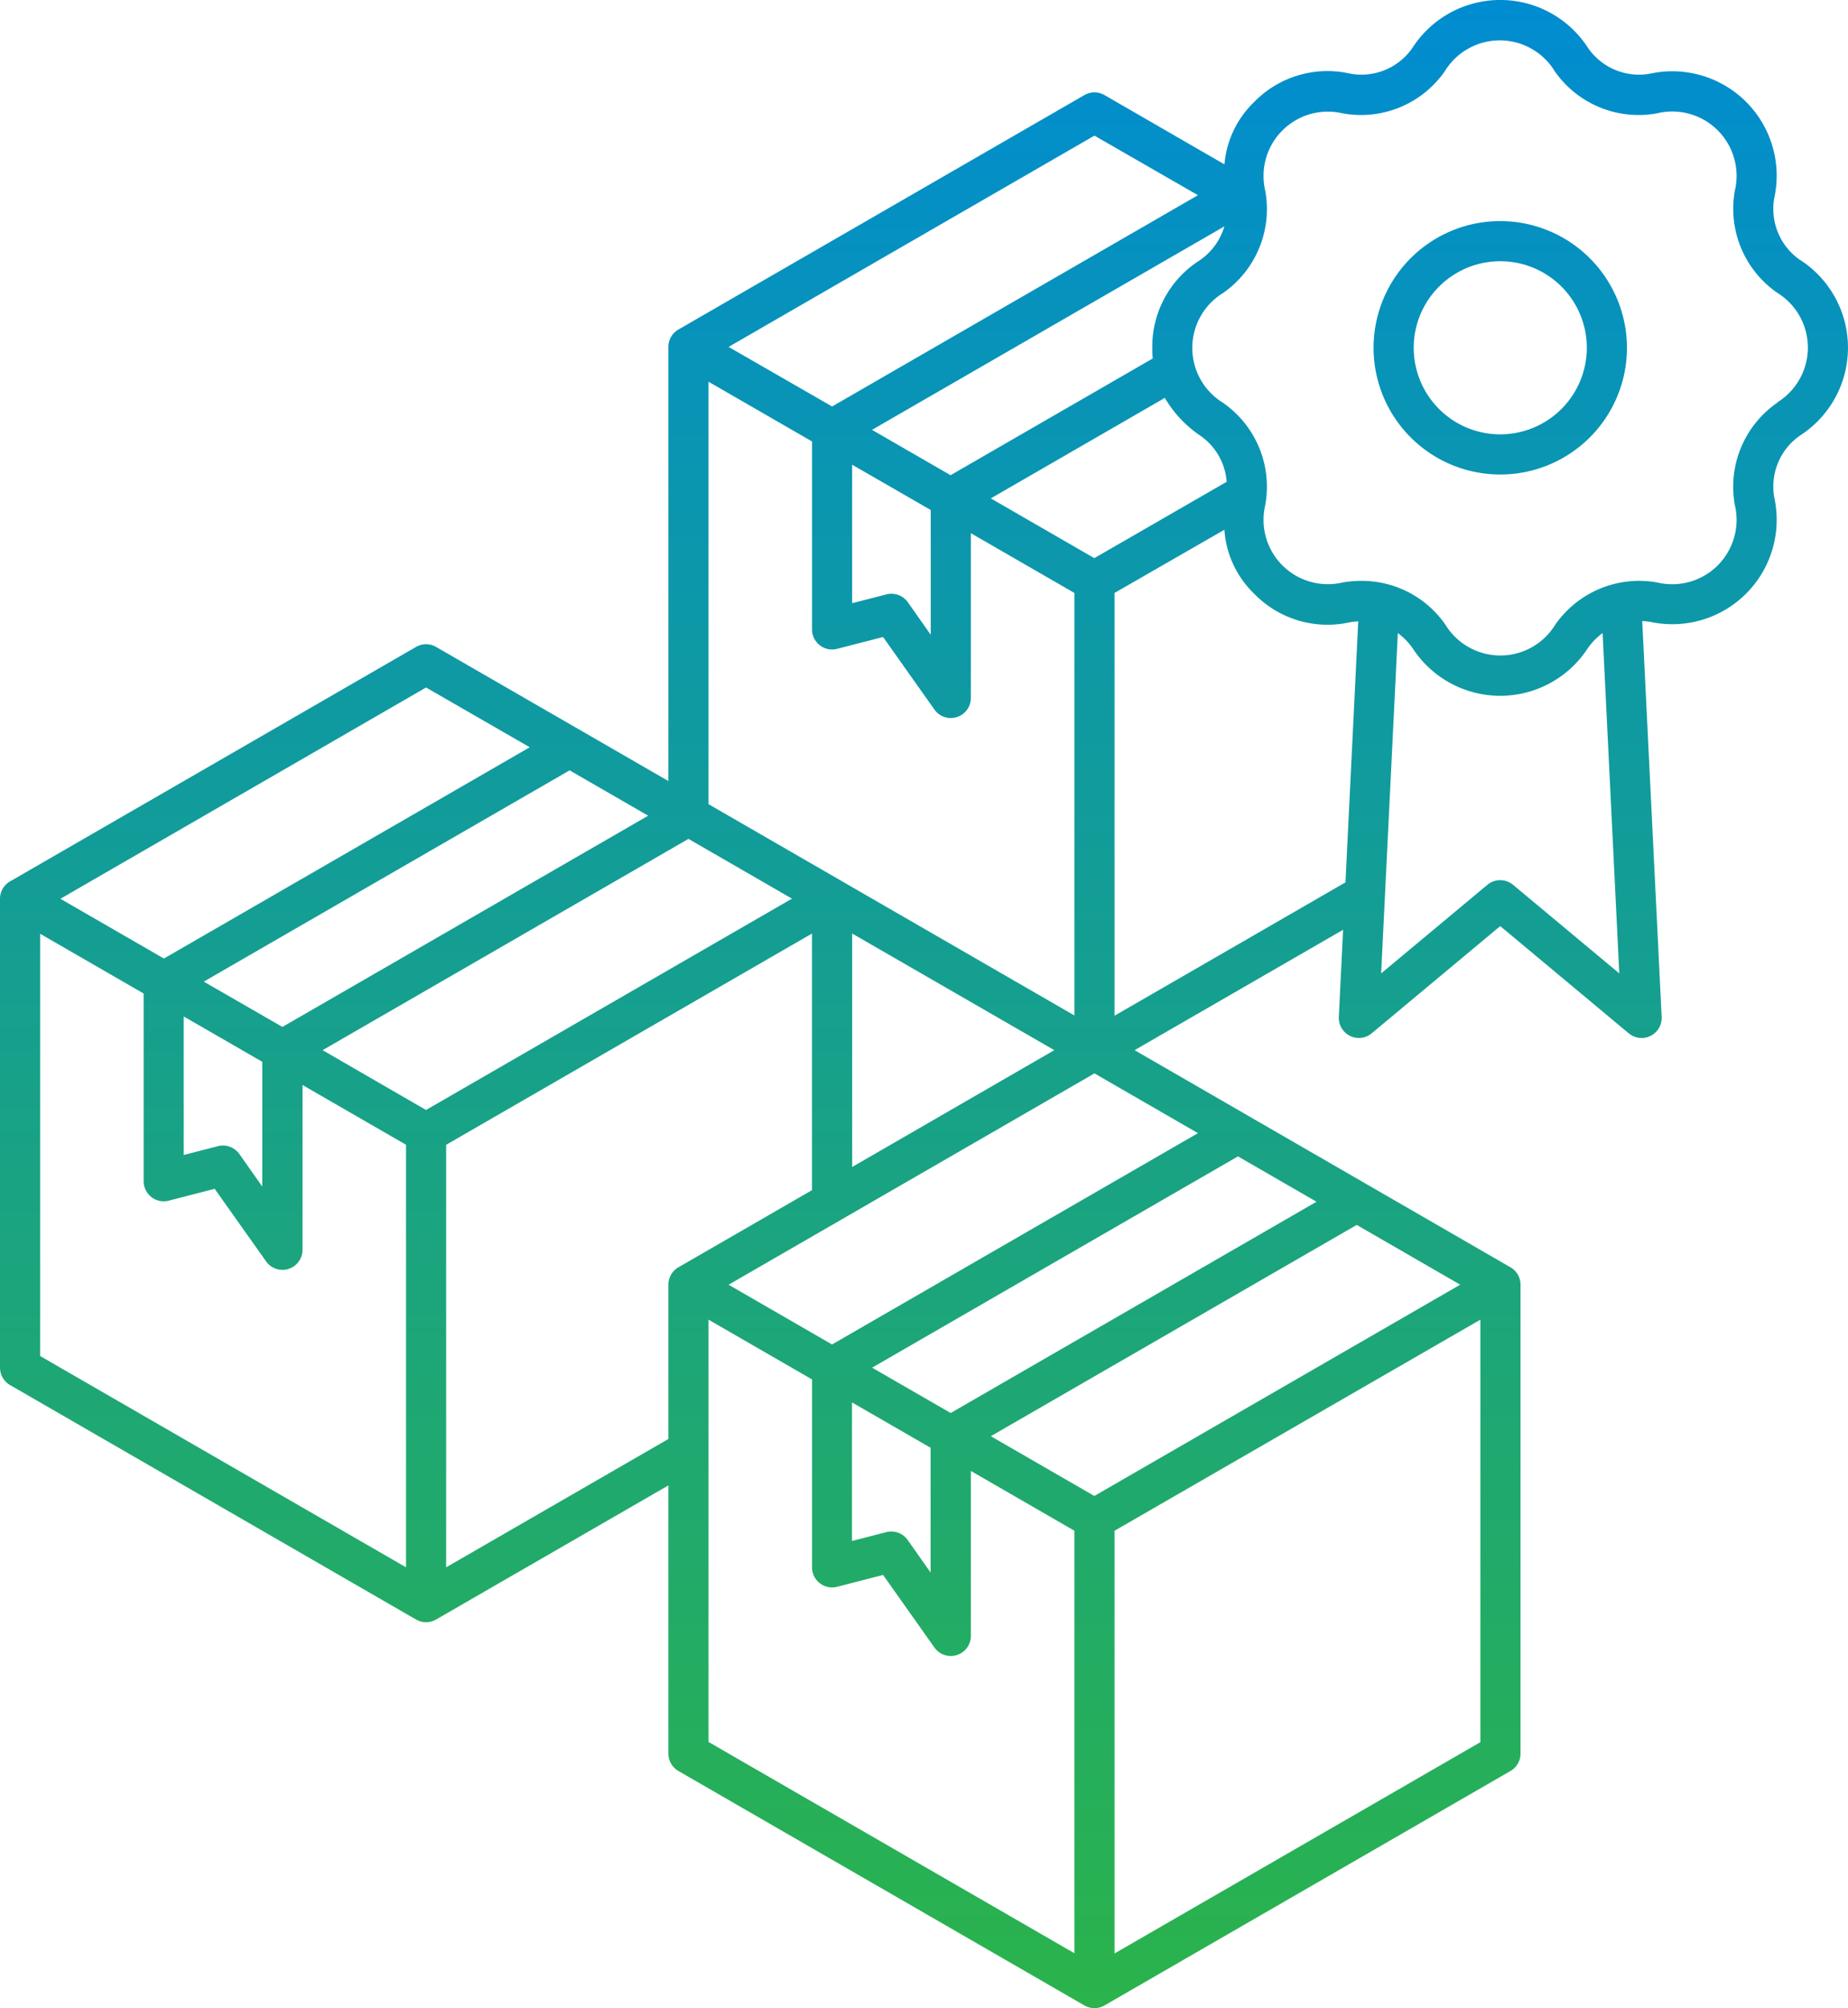 <svg xmlns="http://www.w3.org/2000/svg" xmlns:xlink="http://www.w3.org/1999/xlink" width="39.778" height="43.218" viewBox="0 0 39.778 43.218">
  <defs>
    <linearGradient id="linear-gradient" x1="0.5" y1="1" x2="0.5" gradientUnits="objectBoundingBox">
      <stop offset="0" stop-color="#2bb34b"/>
      <stop offset="1" stop-color="#008cd1"/>
    </linearGradient>
  </defs>
  <path id="best-product_10112501" d="M64.652,11.6a1.334,1.334,0,0,1-.561-1.354,2.247,2.247,0,0,0-2.664-2.664,1.333,1.333,0,0,1-1.354-.561,2.247,2.247,0,0,0-3.768,0,1.333,1.333,0,0,1-1.354.561,2.2,2.2,0,0,0-2.055.609,2.11,2.11,0,0,0-.643,1.345L49.671,8.045a.432.432,0,0,0-.432,0L40.5,13.091a.432.432,0,0,0-.216.374v9.343l-5-2.886a.432.432,0,0,0-.432,0l-8.739,5.046a.432.432,0,0,0-.216.374V35.433a.432.432,0,0,0,.216.374l8.739,5.046a.432.432,0,0,0,.432,0l5-2.886v5.772a.432.432,0,0,0,.216.374l8.739,5.046a.432.432,0,0,0,.432,0l8.739-5.046a.432.432,0,0,0,.216-.374V33.647a.432.432,0,0,0-.216-.374L50.319,28.6l4.488-2.591-.092,1.875a.432.432,0,0,0,.708.353l2.766-2.307,2.766,2.307a.432.432,0,0,0,.709-.353l-.418-8.519a1.54,1.54,0,0,1,.181.019,2.247,2.247,0,0,0,2.664-2.664,1.334,1.334,0,0,1,.561-1.354,2.247,2.247,0,0,0,0-3.768Zm-15.2,6.411-2.228-1.286,3.746-2.163a2.5,2.5,0,0,0,.753.806,1.328,1.328,0,0,1,.578,1Zm0,20.183-2.228-1.286L55.1,32.361l2.228,1.286-7.875,4.547Zm-3.092-1.785-1.691-.976,7.875-4.547,1.691.976Zm-2.123-.228,1.691.976v2.685l-.493-.7a.432.432,0,0,0-.461-.169l-.738.19V36.181Zm-.432-1.248L41.58,33.648,49.455,29.1l2.228,1.286-7.875,4.547Zm-8.739-5.046L32.841,28.6l7.875-4.547,2.228,1.286-7.875,4.547Zm-5.215-2.013,1.691.976v2.685l-.493-.7a.433.433,0,0,0-.461-.169l-.737.19V27.875Zm.432-.749,7.875-4.547,1.691.976L31.976,28.1ZM43.376,15.5v4.044a.432.432,0,0,0,.54.419l.989-.255,1.105,1.561a.432.432,0,0,0,.785-.25V17.474l2.228,1.286v9.093l-7.875-4.547V14.214Zm2.555,1.475V19.66l-.493-.7a.432.432,0,0,0-.461-.169l-.738.19V16ZM48.591,28.6,44.24,31.114V26.09L48.591,28.6ZM50.7,13.484c0,.078,0,.154.011.229l-4.353,2.513-1.691-.976,7.585-4.379a1.349,1.349,0,0,1-.529.729A2.2,2.2,0,0,0,50.7,13.484ZM49.455,8.918,51.683,10.2l-7.875,4.547L41.58,13.465l7.875-4.547ZM35.068,20.795,37.3,22.081l-7.875,4.547-2.228-1.286Zm-8.307,5.3,2.228,1.286V31.42a.432.432,0,0,0,.54.419l.989-.255,1.106,1.561a.432.432,0,0,0,.785-.25V29.35l2.228,1.286V39.73l-7.875-4.547V26.09ZM35.5,39.73V30.637l7.875-4.547v5.523L40.5,33.273a.432.432,0,0,0-.216.374v3.321L35.5,39.73ZM41.148,34.4l2.228,1.286v4.044a.432.432,0,0,0,.54.419l.989-.255,1.105,1.561a.432.432,0,0,0,.785-.25V37.656l2.228,1.286v9.093l-7.875-4.547V34.4Zm8.739,13.64V38.943L57.762,34.4v9.093Zm0-20.183V18.76L52.252,17.4a2.11,2.11,0,0,0,.646,1.382,2.2,2.2,0,0,0,2.055.609,1.519,1.519,0,0,1,.18-.019l-.275,5.617-4.97,2.869Zm8.579-2.815a.432.432,0,0,0-.554,0l-2.286,1.906.359-7.325a1.438,1.438,0,0,1,.32.328,2.247,2.247,0,0,0,3.768,0,1.44,1.44,0,0,1,.32-.328l.359,7.325Zm5.685-10.375a2.2,2.2,0,0,0-.912,2.2,1.385,1.385,0,0,1-1.668,1.668,2.2,2.2,0,0,0-2.2.912,1.385,1.385,0,0,1-2.359,0A2.19,2.19,0,0,0,55.2,18.5a2.362,2.362,0,0,0-.4.034,1.385,1.385,0,0,1-1.668-1.668,2.2,2.2,0,0,0-.912-2.2,1.385,1.385,0,0,1,0-2.359,2.2,2.2,0,0,0,.912-2.2,1.385,1.385,0,0,1,1.668-1.668,2.2,2.2,0,0,0,2.2-.912,1.385,1.385,0,0,1,2.359,0,2.2,2.2,0,0,0,2.2.912A1.385,1.385,0,0,1,63.24,10.1a2.2,2.2,0,0,0,.912,2.2,1.385,1.385,0,0,1,0,2.359ZM58.19,10.757a2.727,2.727,0,1,0,2.727,2.727A2.73,2.73,0,0,0,58.19,10.757Zm0,4.59a1.863,1.863,0,1,1,1.863-1.863,1.865,1.865,0,0,1-1.863,1.863Z" transform="translate(-25.897 -5.999)" fill="url(#linear-gradient)"/>
</svg>

